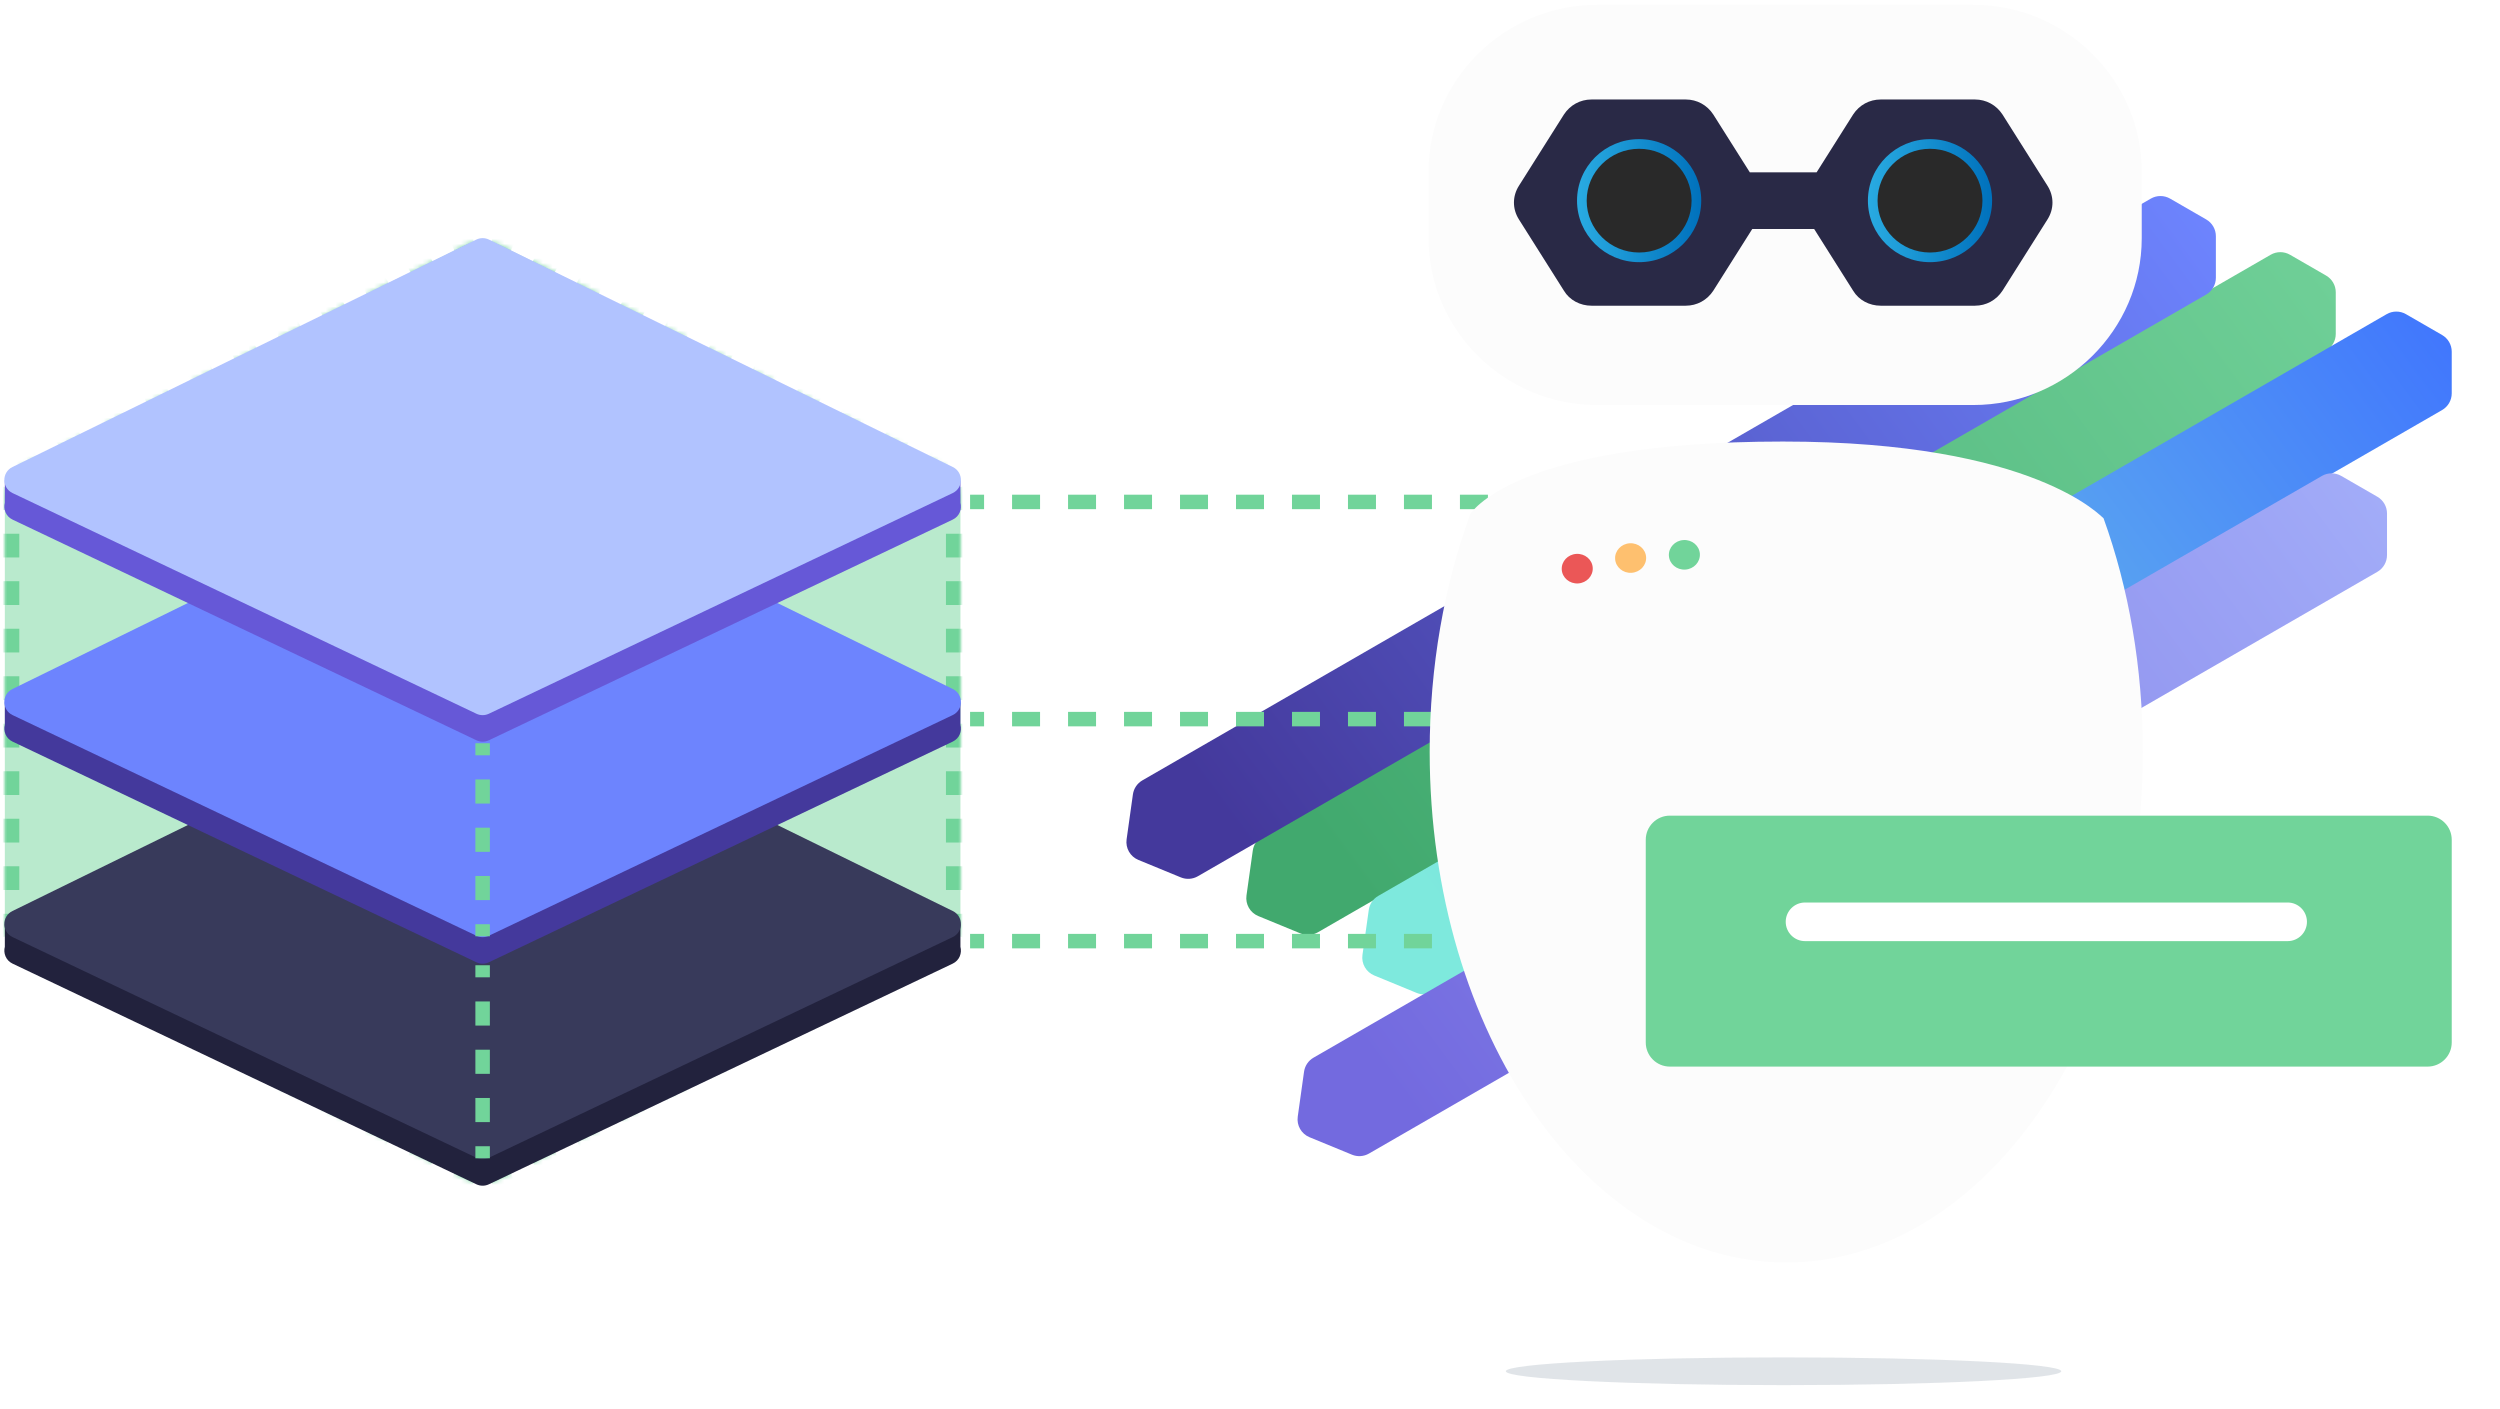 <svg width="518" height="292" viewBox="0 0 518 292" version="1.1" xmlns="http://www.w3.org/2000/svg" xmlns:xlink="http://www.w3.org/1999/xlink">
<title>Illustration</title>
<desc>Created using Figma</desc>
<g id="Canvas" transform="translate(-1395 -464)">
<g id="Illustration">
<g id="Block 1">
<g id="Ellipse" filter="url(#filter0_f)">
<use xlink:href="#path0_fill" transform="translate(1707.01 745.249)" fill="#8795A7" fill-opacity="0.25"/>
</g>
<g id="Polygon">
<use xlink:href="#path1_fill" transform="matrix(1 -5.54356e-17 5.55868e-17 1 1652.84 515.629)" fill="url(#paint1_linear)"/>
</g>
<g id="Polygon">
<use xlink:href="#path1_fill" transform="matrix(1 -5.54356e-17 5.55868e-17 1 1676.87 527.94)" fill="url(#paint2_linear)"/>
</g>
<g id="Polygon">
<use xlink:href="#path1_fill" transform="matrix(1 -5.54356e-17 5.55868e-17 1 1663.46 561.456)" fill="url(#paint3_linear)"/>
</g>
<g id="Polygon">
<use xlink:href="#path1_fill" transform="matrix(1 -5.54732e-17 5.55492e-17 1 1628 504)" fill="url(#paint4_linear)"/>
</g>
<g id="Vector 2">
<use xlink:href="#path2_stroke" transform="translate(1596 568)" fill="#71D49A"/>
</g>
<g id="Vector 2.1">
<use xlink:href="#path2_stroke" transform="translate(1596 613)" fill="#71D49A"/>
</g>
<g id="Vector 2.2">
<use xlink:href="#path2_stroke" transform="translate(1596 659)" fill="#71D49A"/>
</g>
<g id="Bot">
<g id="Group" filter="url(#filter1_d)">
<g id="Group">
<g id="Vector">
<use xlink:href="#path3_fill" transform="translate(1691.23 554.488)" fill="#FCFCFC"/>
</g>
</g>
</g>
<g id="Group">
<g id="Group" filter="url(#filter2_d)">
<g id="Vector">
<use xlink:href="#path4_fill" transform="translate(1691 464)" fill="#FCFCFC"/>
</g>
</g>
</g>
<g id="Group">
<g id="Group">
<g id="Union">
<use xlink:href="#path5_fill" transform="translate(1708.69 484.615)" fill="#292946"/>
</g>
<g id="Vector">
<use xlink:href="#path6_fill" transform="translate(1722.76 493.828)" fill="#292929"/>
<use xlink:href="#path7_stroke" transform="translate(1722.76 493.828)" fill="url(#paint12_linear)"/>
</g>
<g id="Vector">
<use xlink:href="#path8_fill" transform="translate(1783.03 493.828)" fill="#292929"/>
<use xlink:href="#path9_stroke" transform="translate(1783.03 493.828)" fill="url(#paint14_linear)"/>
</g>
</g>
</g>
<g id="Dots">
<g id="Ellipse">
<use xlink:href="#path10_fill" transform="matrix(0.998 -0.06 0.06 0.998 1718.41 578.959)" fill="#EB5757"/>
</g>
<g id="Ellipse">
<use xlink:href="#path10_fill" transform="matrix(0.998 -0.06 0.06 0.998 1729.47 576.759)" fill="#FEC06F"/>
</g>
<g id="Ellipse">
<use xlink:href="#path10_fill" transform="matrix(0.998 -0.06 0.06 0.998 1740.61 576.09)" fill="#71D49A"/>
</g>
</g>
</g>
<g id="Rectangle 3" filter="url(#filter3_d)">
<use xlink:href="#path11_fill" transform="translate(1736 629)" fill="#71D49A"/>
</g>
<g id="Rectangle 4.2">
<use xlink:href="#path12_fill" transform="translate(1765 651)" fill="#FFFFFF"/>
</g>
</g>
<g id="Polygon">
<use xlink:href="#path13_fill" transform="translate(1396 513)" fill="#74D69C" fill-opacity="0.5"/>
<mask id="mask0_outline_ins">
<use xlink:href="#path13_fill" fill="white" transform="translate(1396 513)"/>
</mask>
<g mask="url(#mask0_outline_ins)">
<use xlink:href="#path14_stroke_2x" transform="translate(1396 513)" fill="#71D49A"/>
</g>
</g>
<g id="Group 2.1">
<g id="Union">
<use xlink:href="#path15_fill" transform="translate(1395.9 610.841)" fill="#22223D"/>
</g>
<g id="Rectangle 5">
<use xlink:href="#path16_fill" transform="translate(1392 605)" fill="#383A5B"/>
</g>
</g>
<g id="Group 2.2">
<g id="Union">
<use xlink:href="#path15_fill" transform="translate(1395.9 564.841)" fill="#44399C"/>
</g>
<g id="Rectangle 5">
<use xlink:href="#path16_fill" transform="translate(1392 559)" fill="#6D84FE"/>
</g>
</g>
<g id="Group 2">
<g id="Union">
<use xlink:href="#path15_fill" transform="translate(1395.9 518.841)" fill="#6658D7"/>
</g>
<g id="Rectangle 5">
<use xlink:href="#path16_fill" transform="translate(1392 513)" fill="#B1C3FF"/>
</g>
</g>
<g id="Vector 2">
<use xlink:href="#path17_stroke" transform="translate(1495 618)" fill="#71D49A"/>
</g>
<g id="Vector 2.1">
<use xlink:href="#path17_stroke" transform="translate(1495 664)" fill="#71D49A"/>
</g>
</g>
</g>
<defs>
<filter id="filter0_f" filterUnits="userSpaceOnUse" x="1702" y="740" width="126" height="17" color-interpolation-filters="sRGB">
<feFlood flood-opacity="0" result="BackgroundImageFix"/>
<feBlend mode="normal" in="SourceGraphic" in2="BackgroundImageFix" result="shape"/>
<feGaussianBlur stdDeviation="2.5" result="effect1_foregroundBlur"/>
</filter>
<filter id="filter1_d" filterUnits="userSpaceOnUse" x="1691" y="554" width="148" height="172" color-interpolation-filters="sRGB">
<feFlood flood-opacity="0" result="BackgroundImageFix"/>
<feColorMatrix in="SourceAlpha" type="matrix" values="0 0 0 0 0 0 0 0 0 0 0 0 0 0 0 0 0 0 255 0"/>
<feOffset dx="0" dy="1"/>
<feColorMatrix type="matrix" values="0 0 0 0 0 0 0 0 0 0 0 0 0 0 0 0 0 0 0.15 0"/>
<feBlend mode="normal" in2="BackgroundImageFix" result="effect1_dropShadow"/>
<feBlend mode="normal" in="SourceGraphic" in2="effect1_dropShadow" result="shape"/>
</filter>
<filter id="filter2_d" filterUnits="userSpaceOnUse" x="1691" y="464" width="148" height="84" color-interpolation-filters="sRGB">
<feFlood flood-opacity="0" result="BackgroundImageFix"/>
<feColorMatrix in="SourceAlpha" type="matrix" values="0 0 0 0 0 0 0 0 0 0 0 0 0 0 0 0 0 0 255 0"/>
<feOffset dx="0" dy="1"/>
<feColorMatrix type="matrix" values="0 0 0 0 0 0 0 0 0 0 0 0 0 0 0 0 0 0 0.15 0"/>
<feBlend mode="normal" in2="BackgroundImageFix" result="effect1_dropShadow"/>
<feBlend mode="normal" in="SourceGraphic" in2="effect1_dropShadow" result="shape"/>
</filter>
<filter id="filter3_d" filterUnits="userSpaceOnUse" x="1726" y="623" width="187" height="72" color-interpolation-filters="sRGB">
<feFlood flood-opacity="0" result="BackgroundImageFix"/>
<feColorMatrix in="SourceAlpha" type="matrix" values="0 0 0 0 0 0 0 0 0 0 0 0 0 0 0 0 0 0 255 0"/>
<feOffset dx="0" dy="4"/>
<feGaussianBlur stdDeviation="5"/>
<feColorMatrix type="matrix" values="0 0 0 0 0.22 0 0 0 0 0.227 0 0 0 0 0.357 0 0 0 0.2 0"/>
<feBlend mode="normal" in2="BackgroundImageFix" result="effect1_dropShadow"/>
<feBlend mode="normal" in="SourceGraphic" in2="effect1_dropShadow" result="shape"/>
</filter>
<linearGradient id="paint1_linear" x1="0" y1="0" x2="1" y2="0" gradientUnits="userSpaceOnUse" gradientTransform="matrix(-190.264 142.976 -227.976 -302.55 330.533 144.894)">
<stop offset="0" stop-color="#6FCF97"/>
<stop offset="1" stop-color="#41A96E"/>
</linearGradient>
<linearGradient id="paint2_linear" x1="0" y1="0" x2="1" y2="0" gradientUnits="userSpaceOnUse" gradientTransform="matrix(-190.264 142.976 -227.976 -302.55 330.533 144.894)">
<stop offset="0" stop-color="#4177FD"/>
<stop offset="1" stop-color="#7EE9DD"/>
</linearGradient>
<linearGradient id="paint3_linear" x1="0" y1="0" x2="1" y2="0" gradientUnits="userSpaceOnUse" gradientTransform="matrix(-190.264 142.976 -227.976 -302.55 330.533 144.894)">
<stop offset="0" stop-color="#A2ACF8"/>
<stop offset="1" stop-color="#736ADF"/>
</linearGradient>
<linearGradient id="paint4_linear" x1="0" y1="0" x2="1" y2="0" gradientUnits="userSpaceOnUse" gradientTransform="matrix(-190.264 142.976 -227.976 -302.55 330.533 144.894)">
<stop offset="0" stop-color="#6D84FE"/>
<stop offset="1" stop-color="#44399C"/>
</linearGradient>
<linearGradient id="paint12_linear" x1="0" y1="0" x2="1" y2="0" gradientUnits="userSpaceOnUse" gradientTransform="matrix(25.708 0 0 25.446 -1 -0.938)">
<stop offset="0" stop-color="#29ABE2"/>
<stop offset="1" stop-color="#0071BC"/>
</linearGradient>
<linearGradient id="paint14_linear" x1="0" y1="0" x2="1" y2="0" gradientUnits="userSpaceOnUse" gradientTransform="matrix(25.708 0 0 25.446 -1.016 -0.938)">
<stop offset="0" stop-color="#29ABE2"/>
<stop offset="1" stop-color="#0071BC"/>
</linearGradient>
<path id="path0_fill" d="M 115.081 2.875C 115.081 4.463 89.32 5.751 57.541 5.751C 25.762 5.751 0 4.463 0 2.875C 0 1.287 25.762 0 57.541 0C 89.32 0 115.081 1.287 115.081 2.875Z"/>
<path id="path1_fill" d="M 224.128 5.47L 216.644 1.153C 215.407 0.439 213.884 0.439 212.647 1.153L 3.701 121.693C 2.633 122.308 1.91 123.382 1.738 124.602L 0.431 133.921C 0.177 135.73 1.181 137.481 2.87 138.176L 11.669 141.796C 12.816 142.268 14.116 142.181 15.19 141.562L 224.128 21.026C 225.367 20.312 226.129 18.991 226.129 17.562L 226.129 8.934C 226.129 7.505 225.366 6.184 224.128 5.47Z"/>
<path id="path2_stroke" d="M 0 1.5L 2.9 1.5L 2.9 -1.5L 0 -1.5L 0 1.5ZM 8.7 1.5L 14.5 1.5L 14.5 -1.5L 8.7 -1.5L 8.7 1.5ZM 20.3 1.5L 26.1 1.5L 26.1 -1.5L 20.3 -1.5L 20.3 1.5ZM 31.9 1.5L 37.7 1.5L 37.7 -1.5L 31.9 -1.5L 31.9 1.5ZM 43.5 1.5L 49.3 1.5L 49.3 -1.5L 43.5 -1.5L 43.5 1.5ZM 55.1 1.5L 60.9 1.5L 60.9 -1.5L 55.1 -1.5L 55.1 1.5ZM 66.7 1.5L 72.5 1.5L 72.5 -1.5L 66.7 -1.5L 66.7 1.5ZM 78.3 1.5L 84.1 1.5L 84.1 -1.5L 78.3 -1.5L 78.3 1.5ZM 89.9 1.5L 95.7 1.5L 95.7 -1.5L 89.9 -1.5L 89.9 1.5ZM 101.5 1.5L 107.3 1.5L 107.3 -1.5L 101.5 -1.5L 101.5 1.5ZM 113.1 1.5L 116 1.5L 116 -1.5L 113.1 -1.5L 113.1 1.5Z"/>
<path id="path3_fill" d="M 73.186 0C 17.104 0 8.377 15.087 8.377 15.087C 3.025 29.828 -2.21924e-07 46.527 -2.21924e-07 64.263C -2.21924e-07 122.768 33.044 170.101 73.884 170.101C 114.723 170.101 147.767 122.652 147.767 64.263C 147.767 46.873 144.858 30.404 139.623 15.893C 139.39 15.893 125.777 0 73.186 0Z"/>
<path id="path4_fill" d="M 112.862 82.92L 34.906 82.92C 15.707 82.92 0 67.373 0 48.37L 0 34.55C 0 15.547 15.707 -2.74579e-08 34.906 -2.74579e-08L 112.862 -2.74579e-08C 132.06 -2.74579e-08 147.767 15.547 147.767 34.55L 147.767 48.37C 147.767 67.373 132.06 82.92 112.862 82.92Z"/>
<path id="path5_fill" fill-rule="evenodd" d="M 35.604 0L 16.057 0C 13.729 0 11.635 1.152 10.355 3.11L 1.047 17.851C -0.349 20.039 -0.349 22.688 1.047 24.876L 10.355 39.617C 11.519 41.575 13.729 42.727 16.057 42.727L 35.604 42.727C 37.931 42.727 40.025 41.575 41.305 39.617L 49.377 26.834L 62.205 26.834L 70.277 39.617C 71.44 41.575 73.651 42.727 75.978 42.727L 95.525 42.727C 97.852 42.727 99.946 41.575 101.226 39.617L 110.534 24.876C 111.931 22.688 111.931 20.039 110.534 17.851L 101.226 3.11C 99.946 1.152 97.852 9.15527e-05 95.525 9.15527e-05L 75.978 9.15527e-05C 73.651 9.15527e-05 71.556 1.152 70.277 3.11L 62.714 15.087L 48.868 15.087L 41.305 3.11C 40.025 1.152 37.931 0 35.604 0Z"/>
<path id="path6_fill" d="M 11.868 23.494C 18.422 23.494 23.736 18.235 23.736 11.747C 23.736 5.259 18.422 0 11.868 0C 5.313 0 0 5.259 0 11.747C 0 18.235 5.313 23.494 11.868 23.494Z"/>
<path id="path7_stroke" d="M 22.736 11.747C 22.736 17.673 17.88 22.494 11.868 22.494L 11.868 24.494C 18.965 24.494 24.736 18.797 24.736 11.747L 22.736 11.747ZM 11.868 22.494C 5.856 22.494 1 17.673 1 11.747L -1 11.747C -1 18.797 4.771 24.494 11.868 24.494L 11.868 22.494ZM 1 11.747C 1 5.821 5.856 1 11.868 1L 11.868 -1C 4.771 -1 -1 4.697 -1 11.747L 1 11.747ZM 11.868 1C 17.88 1 22.736 5.821 22.736 11.747L 24.736 11.747C 24.736 4.697 18.965 -1 11.868 -1L 11.868 1Z"/>
<path id="path8_fill" d="M 11.868 23.494C 18.422 23.494 23.736 18.235 23.736 11.747C 23.736 5.259 18.422 0 11.868 0C 5.313 0 0 5.259 0 11.747C 0 18.235 5.313 23.494 11.868 23.494Z"/>
<path id="path9_stroke" d="M 22.736 11.747C 22.736 17.673 17.88 22.494 11.868 22.494L 11.868 24.494C 18.965 24.494 24.736 18.797 24.736 11.747L 22.736 11.747ZM 11.868 22.494C 5.856 22.494 1 17.673 1 11.747L -1 11.747C -1 18.797 4.771 24.494 11.868 24.494L 11.868 22.494ZM 1 11.747C 1 5.821 5.856 1 11.868 1L 11.868 -1C 4.771 -1 -1 4.697 -1 11.747L 1 11.747ZM 11.868 1C 17.88 1 22.736 5.821 22.736 11.747L 24.736 11.747C 24.736 4.697 18.965 -1 11.868 -1L 11.868 1Z"/>
<path id="path10_fill" d="M 6.433 3.067C 6.433 4.761 4.993 6.134 3.217 6.134C 1.44 6.134 0 4.761 0 3.067C 0 1.373 1.44 0 3.217 0C 4.993 0 6.433 1.373 6.433 3.067Z"/>
<path id="path11_fill" d="M 0 5C 0 2.239 2.239 0 5 0L 162 0C 164.761 0 167 2.239 167 5L 167 47C 167 49.761 164.761 52 162 52L 5 52C 2.239 52 0 49.761 0 47L 0 5Z"/>
<path id="path12_fill" d="M 0 4C 0 1.791 1.791 0 4 0L 104 0C 106.209 0 108 1.791 108 4C 108 6.209 106.209 8 104 8L 4 8C 1.791 8 0 6.209 0 4Z"/>
<path id="path13_fill" fill-rule="evenodd" d="M 95.437 1.773C 97.681 0.656 100.319 0.656 102.563 1.773L 193.563 47.043C 196.281 48.395 198 51.169 198 54.206L 198 142.795C 198 145.831 196.281 148.605 193.563 149.957L 102.563 195.227C 100.319 196.344 97.681 196.344 95.437 195.227L 4.437 149.957C 1.719 148.605 0 145.831 0 142.795L 0 54.206C 0 51.169 1.719 48.395 4.437 47.043L 95.437 1.773Z"/>
<path id="path14_stroke_2x" d="M 4.437 47.043L 3.769 45.7L 4.437 47.043ZM 4.437 149.957L 3.769 151.3L 4.437 149.957ZM 102.563 195.227L 101.895 193.884L 102.563 195.227ZM 95.437 195.227L 94.769 196.57L 95.437 195.227ZM 193.563 149.957L 192.895 148.614L 193.563 149.957ZM 193.563 47.043L 192.895 48.386L 193.563 47.043ZM 95.437 1.773L 94.769 0.43L 95.437 1.773ZM -1.5 54.206L -1.5 56.666L 1.5 56.666L 1.5 54.206L -1.5 54.206ZM -1.5 61.588L -1.5 66.51L 1.5 66.51L 1.5 61.588L -1.5 61.588ZM -1.5 71.431L -1.5 76.353L 1.5 76.353L 1.5 71.431L -1.5 71.431ZM -1.5 81.274L -1.5 86.196L 1.5 86.196L 1.5 81.274L -1.5 81.274ZM -1.5 91.118L -1.5 96.039L 1.5 96.039L 1.5 91.118L -1.5 91.118ZM -1.5 100.961L -1.5 105.882L 1.5 105.882L 1.5 100.961L -1.5 100.961ZM -1.5 110.804L -1.5 115.726L 1.5 115.726L 1.5 110.804L -1.5 110.804ZM -1.5 120.647L -1.5 125.569L 1.5 125.569L 1.5 120.647L -1.5 120.647ZM -1.5 130.491L -1.5 135.412L 1.5 135.412L 1.5 130.491L -1.5 130.491ZM -1.5 140.334L -1.5 142.795L 1.5 142.795L 1.5 140.334L -1.5 140.334ZM -1.5 142.795C -1.496 143.653 -1.362 144.595 -1.137 145.395L 1.748 144.574C 1.573 143.97 1.496 143.44 1.5 142.795L -1.5 142.795ZM 1.602 149.817C 2.218 150.374 3.002 150.914 3.769 151.3L 5.105 148.614C 4.525 148.33 4.085 148.026 3.622 147.6L 1.602 149.817ZM 3.769 151.3L 6.044 152.432L 7.38 149.746L 5.105 148.614L 3.769 151.3ZM 10.594 154.695L 15.144 156.959L 16.48 154.273L 11.93 152.009L 10.594 154.695ZM 19.694 159.222L 24.244 161.486L 25.58 158.8L 21.03 156.536L 19.694 159.222ZM 28.794 163.749L 33.344 166.013L 34.68 163.327L 30.13 161.063L 28.794 163.749ZM 37.894 168.277L 42.444 170.54L 43.78 167.854L 39.23 165.591L 37.894 168.277ZM 46.994 172.804L 51.544 175.067L 52.88 172.381L 48.33 170.118L 46.994 172.804ZM 56.094 177.331L 60.644 179.594L 61.98 176.908L 57.43 174.645L 56.094 177.331ZM 65.194 181.858L 69.744 184.121L 71.08 181.435L 66.53 179.172L 65.194 181.858ZM 74.294 186.385L 78.844 188.648L 80.18 185.962L 75.63 183.699L 74.294 186.385ZM 83.394 190.912L 87.944 193.175L 89.28 190.489L 84.73 188.226L 83.394 190.912ZM 92.494 195.439L 94.769 196.57L 96.105 193.884L 93.83 192.753L 92.494 195.439ZM 94.769 196.57C 95.406 196.885 96.151 197.152 96.827 197.313L 97.513 194.392C 97.001 194.275 96.582 194.125 96.105 193.884L 94.769 196.57ZM 101.173 197.313C 101.849 197.152 102.594 196.885 103.231 196.57L 101.895 193.884C 101.418 194.125 100.999 194.275 100.487 194.392L 101.173 197.313ZM 103.231 196.57L 105.506 195.439L 104.17 192.753L 101.895 193.884L 103.231 196.57ZM 110.056 193.175L 114.606 190.912L 113.27 188.226L 108.72 190.489L 110.056 193.175ZM 119.156 188.648L 123.706 186.385L 122.37 183.699L 117.82 185.962L 119.156 188.648ZM 128.256 184.121L 132.806 181.858L 131.47 179.172L 126.92 181.435L 128.256 184.121ZM 137.356 179.594L 141.906 177.331L 140.57 174.645L 136.02 176.908L 137.356 179.594ZM 146.456 175.067L 151.006 172.804L 149.67 170.118L 145.12 172.381L 146.456 175.067ZM 155.556 170.54L 160.106 168.277L 158.77 165.591L 154.22 167.854L 155.556 170.54ZM 164.656 166.013L 169.206 163.749L 167.87 161.063L 163.32 163.327L 164.656 166.013ZM 173.756 161.486L 178.306 159.222L 176.97 156.536L 172.42 158.8L 173.756 161.486ZM 182.856 156.959L 187.406 154.695L 186.07 152.009L 181.52 154.273L 182.856 156.959ZM 191.956 152.432L 194.231 151.3L 192.895 148.614L 190.62 149.746L 191.956 152.432ZM 194.231 151.3C 194.998 150.914 195.782 150.374 196.398 149.817L 194.378 147.6C 193.915 148.026 193.475 148.33 192.895 148.614L 194.231 151.3ZM 199.137 145.395C 199.362 144.595 199.496 143.653 199.5 142.795L 196.5 142.795C 196.504 143.44 196.427 143.97 196.252 144.574L 199.137 145.395ZM 199.5 142.795L 199.5 140.334L 196.5 140.334L 196.5 142.795L 199.5 142.795ZM 199.5 135.412L 199.5 130.491L 196.5 130.491L 196.5 135.412L 199.5 135.412ZM 199.5 125.569L 199.5 120.647L 196.5 120.647L 196.5 125.569L 199.5 125.569ZM 199.5 115.726L 199.5 110.804L 196.5 110.804L 196.5 115.726L 199.5 115.726ZM 199.5 105.882L 199.5 100.961L 196.5 100.961L 196.5 105.882L 199.5 105.882ZM 199.5 96.039L 199.5 91.118L 196.5 91.118L 196.5 96.039L 199.5 96.039ZM 199.5 86.196L 199.5 81.274L 196.5 81.274L 196.5 86.196L 199.5 86.196ZM 199.5 76.353L 199.5 71.431L 196.5 71.431L 196.5 76.353L 199.5 76.353ZM 199.5 66.51L 199.5 61.588L 196.5 61.588L 196.5 66.51L 199.5 66.51ZM 199.5 56.666L 199.5 54.206L 196.5 54.206L 196.5 56.666L 199.5 56.666ZM 199.5 54.206C 199.496 53.347 199.362 52.405 199.137 51.605L 196.252 52.426C 196.427 53.03 196.504 53.56 196.5 54.206L 199.5 54.206ZM 196.398 47.183C 195.782 46.626 194.998 46.086 194.231 45.7L 192.895 48.386C 193.475 48.67 193.915 48.974 194.378 49.4L 196.398 47.183ZM 194.231 45.7L 191.956 44.568L 190.62 47.254L 192.895 48.386L 194.231 45.7ZM 187.406 42.305L 182.856 40.041L 181.52 42.727L 186.07 44.99L 187.406 42.305ZM 178.306 37.778L 173.756 35.514L 172.42 38.2L 176.97 40.464L 178.306 37.778ZM 169.206 33.251L 164.656 30.987L 163.32 33.673L 167.87 35.937L 169.206 33.251ZM 160.106 28.724L 155.556 26.46L 154.22 29.146L 158.77 31.41L 160.106 28.724ZM 151.006 24.197L 146.456 21.933L 145.12 24.619L 149.67 26.883L 151.006 24.197ZM 141.906 19.669L 137.356 17.406L 136.02 20.092L 140.57 22.355L 141.906 19.669ZM 132.806 15.142L 128.256 12.879L 126.92 15.565L 131.47 17.828L 132.806 15.142ZM 123.706 10.615L 119.156 8.352L 117.82 11.038L 122.37 13.301L 123.706 10.615ZM 114.606 6.088L 110.056 3.825L 108.72 6.511L 113.27 8.774L 114.606 6.088ZM 105.506 1.561L 103.231 0.43L 101.895 3.116L 104.17 4.247L 105.506 1.561ZM 103.231 0.43C 102.594 0.115 101.849 -0.152 101.173 -0.313L 100.487 2.608C 100.999 2.725 101.418 2.875 101.895 3.116L 103.231 0.43ZM 96.827 -0.313C 96.151 -0.152 95.406 0.115 94.769 0.43L 96.105 3.116C 96.582 2.875 97.001 2.725 97.513 2.608L 96.827 -0.313ZM 94.769 0.43L 92.494 1.561L 93.83 4.247L 96.105 3.116L 94.769 0.43ZM 87.944 3.825L 83.394 6.088L 84.73 8.774L 89.28 6.511L 87.944 3.825ZM 78.844 8.352L 74.294 10.615L 75.63 13.301L 80.18 11.038L 78.844 8.352ZM 69.744 12.879L 65.194 15.142L 66.53 17.828L 71.08 15.565L 69.744 12.879ZM 60.644 17.406L 56.094 19.669L 57.43 22.355L 61.98 20.092L 60.644 17.406ZM 51.544 21.933L 46.994 24.197L 48.33 26.883L 52.88 24.619L 51.544 21.933ZM 42.444 26.46L 37.894 28.724L 39.23 31.41L 43.78 29.146L 42.444 26.46ZM 33.344 30.987L 28.794 33.251L 30.13 35.937L 34.68 33.673L 33.344 30.987ZM 24.244 35.514L 19.694 37.778L 21.03 40.464L 25.58 38.2L 24.244 35.514ZM 15.144 40.041L 10.594 42.305L 11.93 44.991L 16.48 42.727L 15.144 40.041ZM 6.044 44.568L 3.769 45.7L 5.105 48.386L 7.38 47.254L 6.044 44.568ZM 3.769 45.7C 3.002 46.086 2.218 46.626 1.602 47.183L 3.622 49.4C 4.085 48.974 4.525 48.67 5.105 48.386L 3.769 45.7ZM -1.137 51.605C -1.362 52.405 -1.496 53.347 -1.5 54.206L 1.5 54.206C 1.496 53.56 1.573 53.03 1.748 52.426L -1.137 51.605ZM 4.437 47.043L 3.101 44.357L 4.437 47.043ZM 4.437 149.957L 3.101 152.643L 4.437 149.957ZM 102.563 195.227L 101.227 192.541L 102.563 195.227ZM 95.437 195.227L 94.101 197.913L 95.437 195.227ZM 193.563 149.957L 192.227 147.271L 193.563 149.957ZM 193.563 47.043L 192.227 49.729L 193.563 47.043ZM 95.437 1.773L 94.101 -0.913L 95.437 1.773ZM -3 54.206L -3 56.666L 3 56.666L 3 54.206L -3 54.206ZM -3 61.588L -3 66.51L 3 66.51L 3 61.588L -3 61.588ZM -3 71.431L -3 76.353L 3 76.353L 3 71.431L -3 71.431ZM -3 81.274L -3 86.196L 3 86.196L 3 81.274L -3 81.274ZM -3 91.118L -3 96.039L 3 96.039L 3 91.118L -3 91.118ZM -3 100.961L -3 105.882L 3 105.882L 3 100.961L -3 100.961ZM -3 110.804L -3 115.726L 3 115.726L 3 110.804L -3 110.804ZM -3 120.647L -3 125.569L 3 125.569L 3 120.647L -3 120.647ZM -3 130.491L -3 135.412L 3 135.412L 3 130.491L -3 130.491ZM -3 140.334L -3 142.795L 3 142.795L 3 140.334L -3 140.334ZM -3 142.795C -2.992 143.76 -2.829 144.907 -2.58 145.806L 3.191 144.163C 3.04 143.658 2.992 143.333 3 142.795L -3 142.795ZM 0.591 150.926C 1.285 151.549 2.24 152.206 3.101 152.643L 5.773 147.271C 5.287 147.038 5.018 146.851 4.633 146.491L 0.591 150.926ZM 3.101 152.643L 5.376 153.775L 8.048 148.403L 5.773 147.271L 3.101 152.643ZM 9.926 156.038L 14.476 158.302L 17.148 152.93L 12.598 150.666L 9.926 156.038ZM 19.026 160.565L 23.576 162.829L 26.248 157.457L 21.698 155.193L 19.026 160.565ZM 28.126 165.092L 32.676 167.356L 35.348 161.984L 30.798 159.721L 28.126 165.092ZM 37.226 169.619L 41.776 171.883L 44.448 166.511L 39.898 164.248L 37.226 169.619ZM 46.326 174.147L 50.876 176.41L 53.548 171.038L 48.998 168.775L 46.326 174.147ZM 55.426 178.674L 59.976 180.937L 62.648 175.565L 58.098 173.302L 55.426 178.674ZM 64.526 183.201L 69.076 185.464L 71.748 180.092L 67.198 177.829L 64.526 183.201ZM 73.626 187.728L 78.176 189.991L 80.848 184.619L 76.298 182.356L 73.626 187.728ZM 82.726 192.255L 87.276 194.518L 89.948 189.146L 85.398 186.883L 82.726 192.255ZM 91.826 196.782L 94.101 197.913L 96.773 192.541L 94.498 191.41L 91.826 196.782ZM 94.101 197.913C 94.818 198.265 95.725 198.59 96.484 198.773L 97.856 192.932C 97.426 192.836 97.17 192.745 96.773 192.541L 94.101 197.913ZM 101.516 198.773C 102.275 198.59 103.182 198.265 103.899 197.913L 101.227 192.541C 100.83 192.745 100.574 192.836 100.144 192.932L 101.516 198.773ZM 103.899 197.913L 106.174 196.782L 103.502 191.41L 101.227 192.541L 103.899 197.913ZM 110.724 194.518L 115.274 192.255L 112.602 186.883L 108.052 189.146L 110.724 194.518ZM 119.824 189.991L 124.374 187.728L 121.702 182.356L 117.152 184.619L 119.824 189.991ZM 128.924 185.464L 133.474 183.201L 130.802 177.829L 126.252 180.092L 128.924 185.464ZM 138.024 180.937L 142.574 178.674L 139.902 173.302L 135.352 175.565L 138.024 180.937ZM 147.124 176.41L 151.674 174.147L 149.002 168.775L 144.452 171.038L 147.124 176.41ZM 156.224 171.883L 160.774 169.619L 158.102 164.248L 153.552 166.511L 156.224 171.883ZM 165.324 167.356L 169.874 165.092L 167.202 159.72L 162.652 161.984L 165.324 167.356ZM 174.424 162.829L 178.974 160.565L 176.302 155.193L 171.752 157.457L 174.424 162.829ZM 183.524 158.302L 188.074 156.038L 185.402 150.666L 180.852 152.93L 183.524 158.302ZM 192.624 153.775L 194.899 152.643L 192.227 147.271L 189.952 148.403L 192.624 153.775ZM 194.899 152.643C 195.76 152.206 196.715 151.549 197.409 150.926L 193.367 146.491C 192.982 146.851 192.713 147.038 192.227 147.271L 194.899 152.643ZM 200.58 145.806C 200.829 144.907 200.992 143.76 201 142.795L 195 142.795C 195.008 143.333 194.96 143.658 194.809 144.163L 200.58 145.806ZM 201 142.795L 201 140.334L 195 140.334L 195 142.795L 201 142.795ZM 201 135.412L 201 130.491L 195 130.491L 195 135.412L 201 135.412ZM 201 125.569L 201 120.647L 195 120.647L 195 125.569L 201 125.569ZM 201 115.726L 201 110.804L 195 110.804L 195 115.726L 201 115.726ZM 201 105.882L 201 100.961L 195 100.961L 195 105.882L 201 105.882ZM 201 96.039L 201 91.118L 195 91.118L 195 96.039L 201 96.039ZM 201 86.196L 201 81.274L 195 81.274L 195 86.196L 201 86.196ZM 201 76.353L 201 71.431L 195 71.431L 195 76.353L 201 76.353ZM 201 66.51L 201 61.588L 195 61.588L 195 66.51L 201 66.51ZM 201 56.666L 201 54.206L 195 54.206L 195 56.666L 201 56.666ZM 201 54.206C 200.992 53.24 200.829 52.093 200.58 51.194L 194.809 52.837C 194.96 53.343 195.008 53.667 195 54.206L 201 54.206ZM 197.409 46.074C 196.715 45.451 195.76 44.794 194.899 44.357L 192.227 49.729C 192.713 49.962 192.982 50.149 193.367 50.509L 197.409 46.074ZM 194.899 44.357L 192.624 43.225L 189.952 48.597L 192.227 49.729L 194.899 44.357ZM 188.074 40.962L 183.524 38.698L 180.852 44.07L 185.402 46.334L 188.074 40.962ZM 178.974 36.434L 174.424 34.171L 171.752 39.543L 176.302 41.806L 178.974 36.434ZM 169.874 31.907L 165.324 29.644L 162.652 35.016L 167.202 37.279L 169.874 31.907ZM 160.774 27.381L 156.224 25.117L 153.552 30.489L 158.102 32.752L 160.774 27.381ZM 151.674 22.854L 147.124 20.59L 144.452 25.962L 149.002 28.226L 151.674 22.854ZM 142.574 18.326L 138.024 16.063L 135.352 21.435L 139.902 23.698L 142.574 18.326ZM 133.474 13.799L 128.924 11.536L 126.252 16.908L 130.802 19.171L 133.474 13.799ZM 124.374 9.272L 119.824 7.009L 117.152 12.381L 121.702 14.644L 124.374 9.272ZM 115.274 4.745L 110.724 2.482L 108.052 7.854L 112.602 10.117L 115.274 4.745ZM 106.174 0.218L 103.899 -0.913L 101.227 4.459L 103.502 5.59L 106.174 0.218ZM 103.899 -0.913C 103.182 -1.265 102.275 -1.59 101.516 -1.773L 100.144 4.068C 100.574 4.164 100.83 4.255 101.227 4.459L 103.899 -0.913ZM 96.484 -1.773C 95.725 -1.59 94.818 -1.265 94.101 -0.913L 96.773 4.459C 97.17 4.255 97.426 4.164 97.856 4.068L 96.484 -1.773ZM 94.101 -0.913L 91.826 0.218L 94.498 5.59L 96.773 4.459L 94.101 -0.913ZM 87.276 2.482L 82.726 4.745L 85.398 10.117L 89.948 7.854L 87.276 2.482ZM 78.176 7.009L 73.626 9.272L 76.298 14.644L 80.848 12.381L 78.176 7.009ZM 69.076 11.536L 64.526 13.799L 67.198 19.171L 71.748 16.908L 69.076 11.536ZM 59.976 16.063L 55.426 18.326L 58.098 23.698L 62.648 21.435L 59.976 16.063ZM 50.876 20.59L 46.326 22.854L 48.998 28.226L 53.548 25.962L 50.876 20.59ZM 41.776 25.117L 37.226 27.381L 39.898 32.752L 44.448 30.489L 41.776 25.117ZM 32.676 29.644L 28.126 31.907L 30.798 37.279L 35.348 35.016L 32.676 29.644ZM 23.576 34.171L 19.026 36.434L 21.698 41.806L 26.248 39.543L 23.576 34.171ZM 14.476 38.698L 9.926 40.962L 12.598 46.334L 17.148 44.07L 14.476 38.698ZM 5.376 43.225L 3.101 44.357L 5.773 49.729L 8.048 48.597L 5.376 43.225ZM 3.101 44.357C 2.24 44.794 1.285 45.451 0.591 46.074L 4.633 50.509C 5.018 50.149 5.287 49.962 5.773 49.729L 3.101 44.357ZM -2.58 51.194C -2.829 52.093 -2.992 53.24 -3 54.206L 3 54.206C 2.992 53.667 3.04 53.343 3.191 52.837L -2.58 51.194Z"/>
<path id="path15_fill" fill-rule="evenodd" d="M 2.109 47.214L 0.102 44.659L 0.102 49.331C -0.245 50.64 0.293 52.153 1.711 52.827L 97.813 98.546C 98.629 98.934 99.576 98.934 100.391 98.546L 196.493 52.827C 197.911 52.153 198.45 50.641 198.102 49.332L 198.102 44.659L 196.095 47.214L 100.423 0.306C 99.59 -0.102 98.615 -0.102 97.782 0.306L 2.109 47.214Z"/>
<path id="path16_fill" d="M 5.609 53.168C 3.342 52.09 3.323 48.871 5.577 47.766L 101.679 0.648C 102.512 0.239 103.488 0.239 104.321 0.648L 200.423 47.766C 202.677 48.871 202.658 52.09 200.391 53.168L 104.289 98.887C 103.473 99.275 102.527 99.275 101.711 98.887L 5.609 53.168Z"/>
<path id="path17_stroke" d="M -1.5 0L -1.5 2.5L 1.5 2.5L 1.5 0L -1.5 0ZM -1.5 7.5L -1.5 12.5L 1.5 12.5L 1.5 7.5L -1.5 7.5ZM -1.5 17.5L -1.5 22.5L 1.5 22.5L 1.5 17.5L -1.5 17.5ZM -1.5 27.5L -1.5 32.5L 1.5 32.5L 1.5 27.5L -1.5 27.5ZM -1.5 37.5L -1.5 40L 1.5 40L 1.5 37.5L -1.5 37.5Z"/>
</defs>
</svg>
